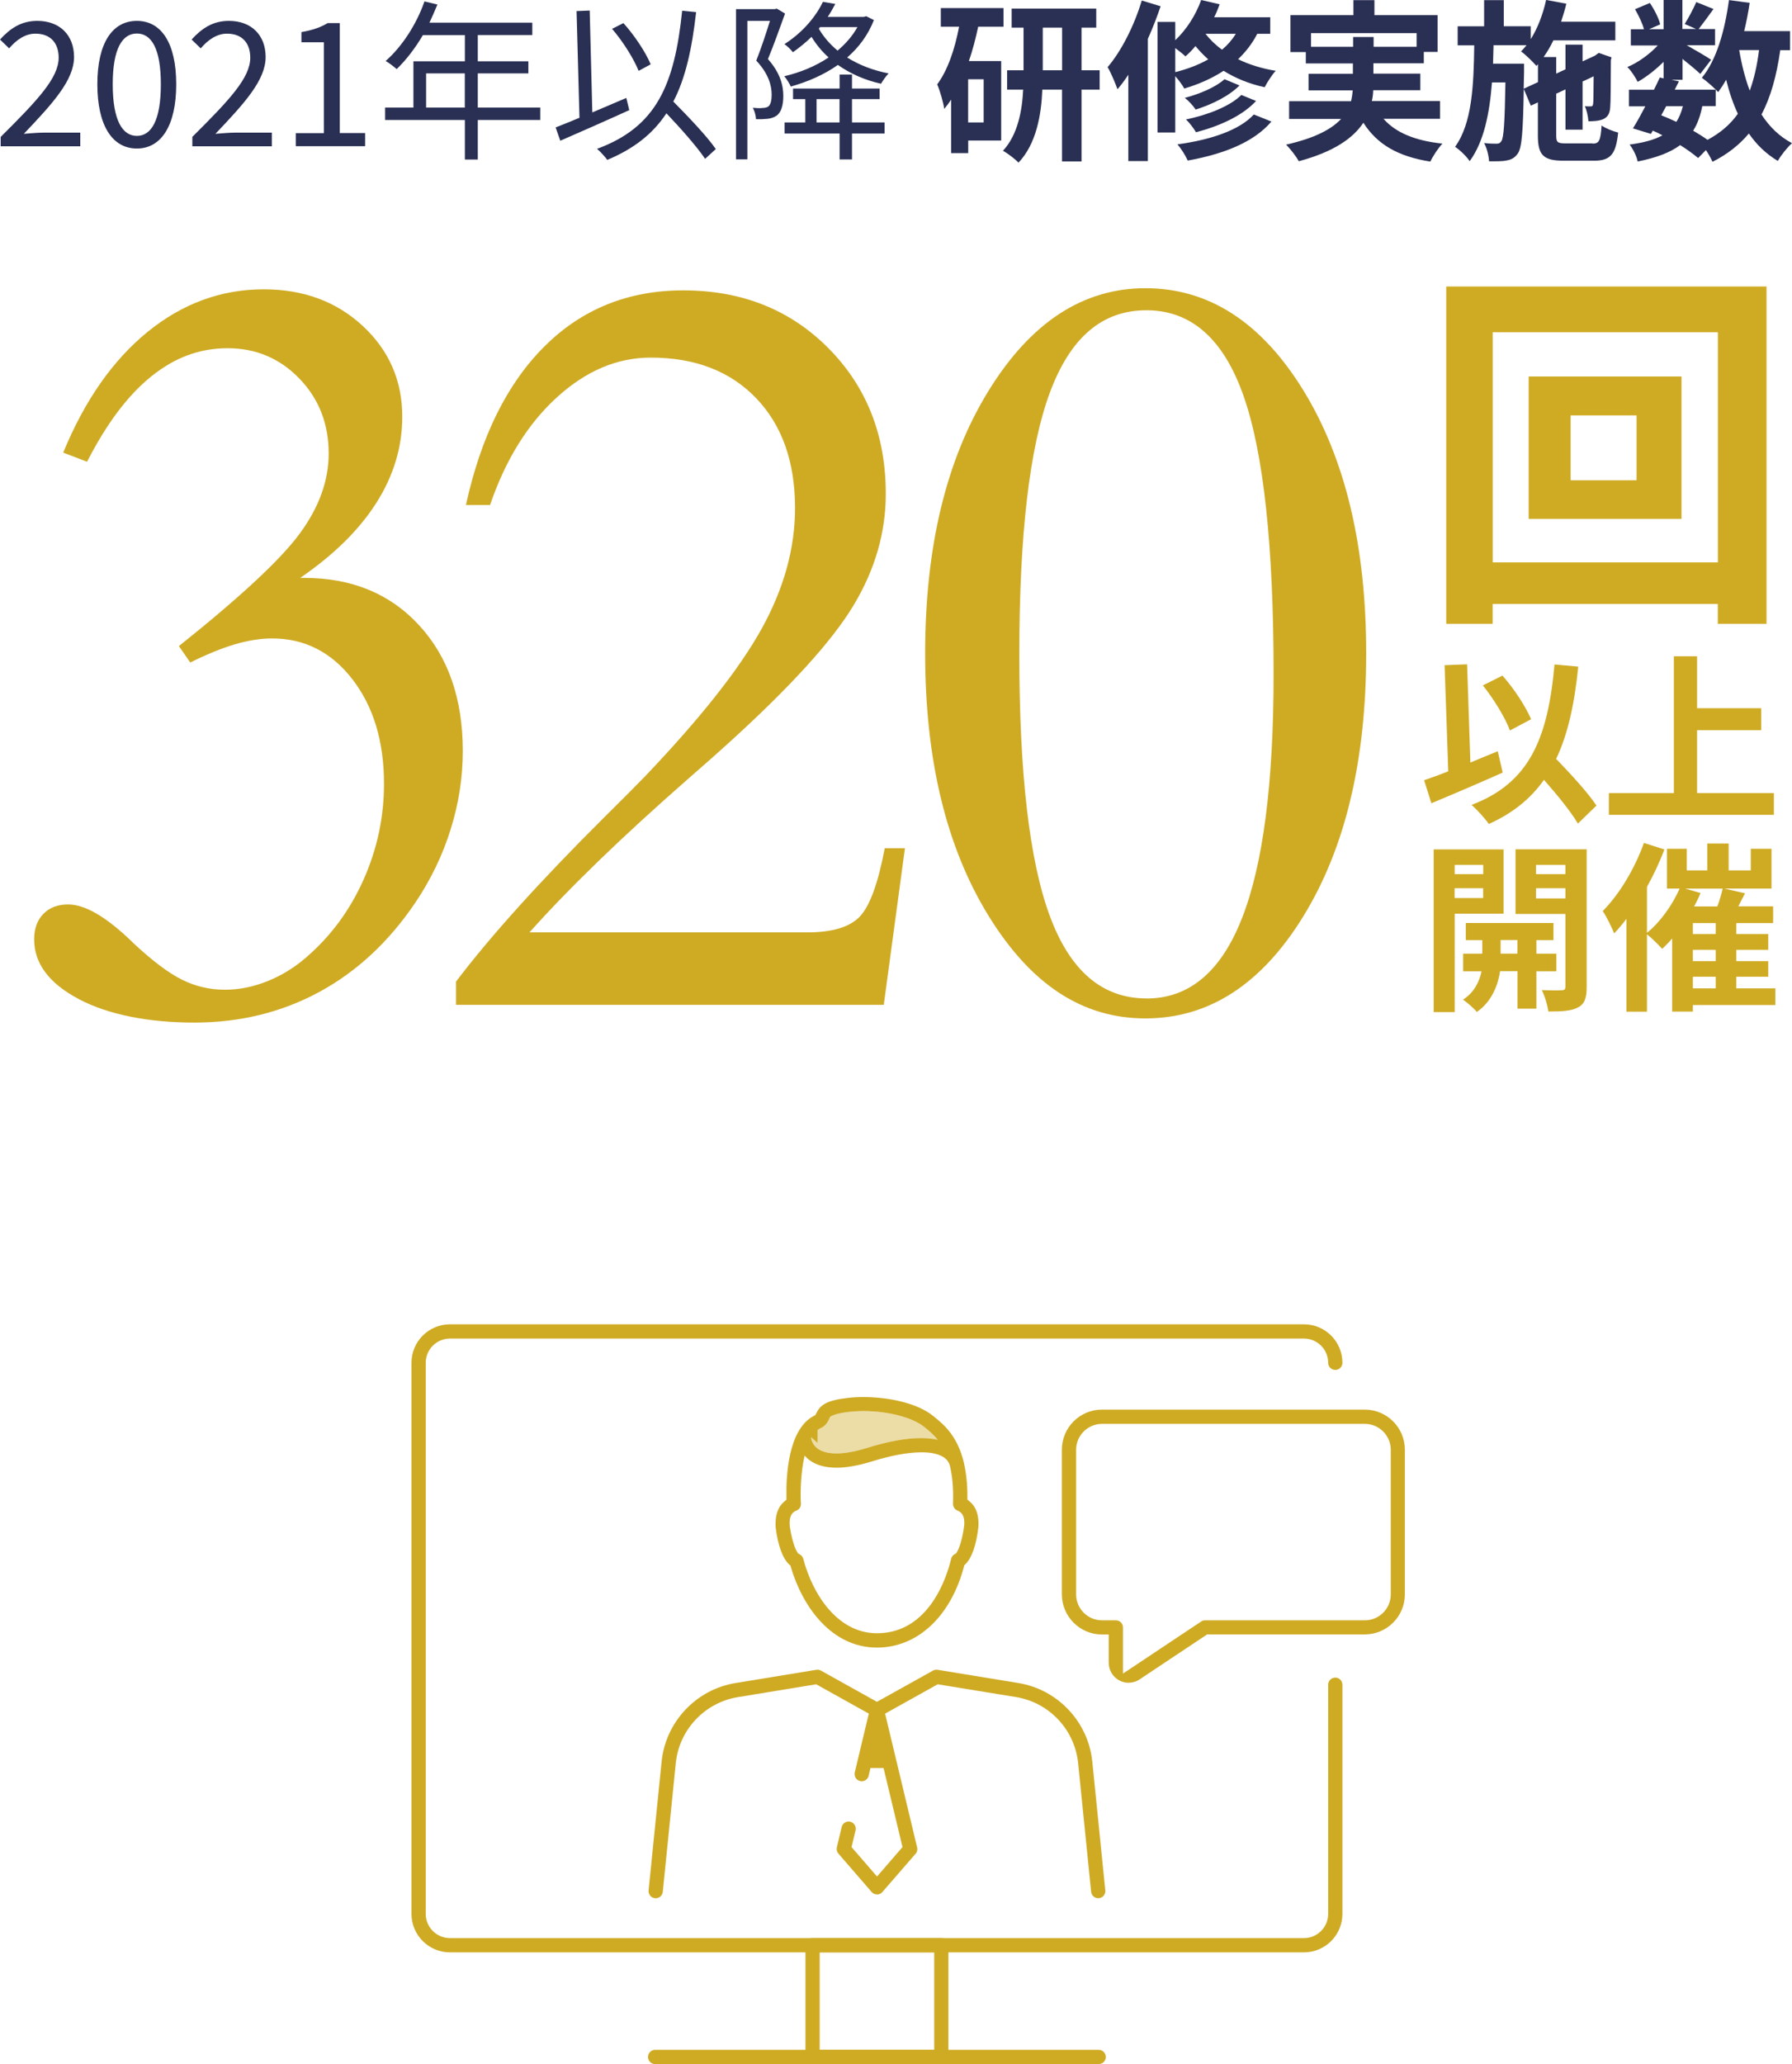 <?xml version="1.0" encoding="UTF-8"?><svg id="b" xmlns="http://www.w3.org/2000/svg" viewBox="0 0 241.31 277.81"><g id="c"><path d="M110.5,192.23c.74-.36.98-.87,1.16-1.26l.13-.29.28-.14c.42-.21,1.2-.39,2.26-.51.62-.07,1.27-.11,1.94-.11,3.34,0,6.64.87,8.22,2.16l.11.09c.51.42,1.11.91,1.67,1.61-.66-.15-1.4-.23-2.23-.23-2.01,0-4.43.44-7.2,1.3-1.63.51-3.04.77-4.2.77-1.31,0-2.06-.33-2.46-.6-.71-.49-.91-1.16-.96-1.51,0-.02.02-.04.03-.05l.85.76v-1.75c.13-.09.25-.18.39-.25Z" style="fill:#ecdda7;"/><path d="M118.09,254.97c-.28,0-.54-.12-.72-.33l-4.47-5.16c-.2-.23-.28-.55-.21-.85l.65-2.73c.1-.43.49-.74.93-.74.08,0,.15,0,.23.03.51.12.83.64.71,1.16l-.54,2.25,3.43,3.96,3.43-3.96-2.55-10.64h-1.76l-.25,1.05c-.1.43-.49.73-.94.73-.07,0-.15,0-.22-.03-.25-.06-.46-.21-.59-.43-.13-.22-.17-.48-.12-.72l2.06-8.63c.1-.43.49-.73.93-.73s.83.3.93.74l4.48,18.71c.07.3,0,.62-.21.85l-4.48,5.16c-.18.21-.45.33-.72.33Z" style="fill:#cfab24;"/><path d="M88.2,255.48c-.53-.05-.91-.52-.86-1.05l1.75-17.32c.54-5.36,4.64-9.72,9.96-10.59l10.88-1.78s.1-.01.15-.01c.17,0,.33.04.47.12l7.54,4.2,7.54-4.2c.14-.08.3-.12.47-.12.05,0,.11,0,.16.01l10.87,1.78c5.32.87,9.42,5.23,9.96,10.59l1.75,17.32c.05.53-.33,1-.86,1.05-.03,0-.06,0-.1,0-.49,0-.9-.37-.95-.86l-1.75-17.32c-.46-4.5-3.89-8.16-8.36-8.89l-10.55-1.72-7.71,4.3c-.14.08-.3.12-.47.12s-.32-.04-.47-.12l-7.71-4.3-10.55,1.73c-4.47.73-7.91,4.39-8.36,8.89l-1.75,17.32c-.05.49-.46.86-.95.86-.03,0-.07,0-.1,0Z" style="fill:#cfab24;"/><path d="M130.59,202.1l-.32-.27v-.42c0-1.74-.17-3.19-.45-4.41,0,0,0-.01,0-.02,0,0,0-.01,0-.02-.86-3.7-2.74-5.23-3.99-6.25l-.11-.09c-2.33-1.91-6.42-2.59-9.46-2.59-.74,0-1.46.04-2.13.12-2.85.33-3.67.96-4.19,2.03l-.13.27-.26.14c-3.45,1.83-3.7,8.18-3.65,10.83v.43s-.32.28-.32.28c-.85.72-1.23,1.87-1.13,3.46.3,2.4.94,4.16,1.81,4.96l.18.17.07.24c1.55,5.22,5.41,10.79,11.59,10.79,5.42,0,9.9-4.15,11.69-10.84l.06-.24.18-.17c.84-.83,1.44-2.56,1.72-4.97.1-1.55-.29-2.7-1.15-3.42ZM110.5,192.23c.74-.36.98-.87,1.16-1.26l.13-.29.28-.14c.42-.21,1.2-.39,2.26-.51.62-.07,1.27-.11,1.94-.11,3.34,0,6.64.87,8.22,2.16l.11.09c.51.42,1.11.91,1.67,1.61-.66-.15-1.4-.23-2.23-.23-2.01,0-4.43.44-7.2,1.3-1.63.51-3.04.77-4.2.77-1.31,0-2.06-.33-2.46-.6-.71-.49-.91-1.16-.96-1.51,0-.02.02-.04.03-.05l.85.76v-1.75c.13-.09.25-.18.39-.25ZM109.85,192.72l-.32.37c.1-.13.21-.25.32-.37ZM129.83,205.34c-.14,1.22-.54,2.87-.96,3.53l-.12.2-.2.11c-.24.13-.41.36-.47.62-.56,2.35-2.92,10.02-9.99,10.02-5.39,0-8.71-5.39-9.92-10.01-.07-.26-.24-.48-.48-.61l-.21-.11-.13-.2c-.42-.64-.84-2.28-1-3.5v-.07c-.05-.84.02-1.66.9-2.01.39-.15.63-.53.6-.95-.08-1.3-.05-4.09.5-6.45.19.21.39.42.65.61.92.68,2.14,1.02,3.64,1.02,1.37,0,2.98-.29,4.79-.85,2.55-.8,4.86-1.22,6.67-1.22,1.2,0,2.15.19,2.82.57.55.31.88.74,1.02,1.35.3,1.3.47,2.92.39,4.99-.01.4.23.78.6.93.88.35.96,1.16.91,2.02Z" style="fill:#cfab24;"/><path d="M151.99,226.49c-.44,0-.88-.11-1.27-.32-.87-.47-1.42-1.38-1.42-2.37v-3.81h-.91c-2.98,0-5.4-2.43-5.4-5.41v-19.46c0-2.98,2.42-5.4,5.4-5.4h35.38c2.98,0,5.41,2.42,5.41,5.4v19.46c0,2.98-2.42,5.4-5.41,5.4h-21.22l-9.09,6.05c-.44.3-.96.45-1.49.45ZM148.4,191.64c-1.92,0-3.49,1.56-3.49,3.49v19.46c0,1.92,1.56,3.49,3.49,3.49h1.86c.53,0,.96.43.96.96v6.21l10.53-7.01c.16-.11.34-.16.53-.16h21.51c1.92,0,3.49-1.56,3.49-3.49v-19.46c0-1.92-1.57-3.49-3.49-3.49h-35.38Z" style="fill:#cfab24;"/><path d="M60.59,262.77c-2.86,0-5.18-2.32-5.18-5.18v-74.17c0-2.86,2.32-5.18,5.18-5.18h115c2.86,0,5.18,2.32,5.18,5.18,0,.53-.43.96-.96.96s-.96-.43-.96-.96c0-1.8-1.46-3.26-3.26-3.26H60.59c-1.8,0-3.26,1.46-3.26,3.26v74.17c0,1.8,1.46,3.26,3.26,3.26h115c1.8,0,3.26-1.46,3.26-3.26v-30.84c0-.53.43-.96.96-.96s.96.43.96.96v30.84c0,2.86-2.32,5.18-5.18,5.18H60.59Z" style="fill:#cfab24;"/><path d="M109.42,277.81c-.53,0-.96-.43-.96-.96v-15.04c0-.53.43-.96.96-.96h17.33c.53,0,.96.43.96.96v15.04c0,.53-.43.96-.96.96h-17.33ZM110.38,275.9h15.42v-13.13h-15.42v13.13Z" style="fill:#cfab24;"/><path d="M88.22,277.81c-.53,0-.96-.43-.96-.96s.43-.96.96-.96h59.73c.53,0,.96.43.96.96s-.43.96-.96.96h-59.73Z" style="fill:#cfab24;"/><path d="M11.76,62.16l-3.25-1.24c2.88-7,6.66-12.42,11.35-16.24,4.69-3.82,9.91-5.74,15.66-5.74,5.35,0,9.8,1.65,13.34,4.94,3.54,3.29,5.31,7.36,5.31,12.2,0,4.06-1.15,7.9-3.45,11.54-2.3,3.64-5.73,7.03-10.29,10.16h.53c6.41,0,11.58,2.13,15.49,6.39,3.92,4.26,5.87,9.9,5.87,16.9,0,3.55-.54,7.06-1.63,10.54-1.08,3.48-2.67,6.76-4.74,9.85-3.58,5.3-7.91,9.32-12.97,12.06-5.07,2.74-10.67,4.11-16.82,4.11s-11.61-1.06-15.59-3.18-5.97-4.79-5.97-8.02c0-1.43.41-2.57,1.23-3.42.82-.85,1.93-1.28,3.35-1.28,2.26,0,5.11,1.66,8.56,4.98l.13.14c2.61,2.44,4.82,4.11,6.64,5.01,1.81.9,3.74,1.35,5.77,1.35,1.9,0,3.8-.38,5.71-1.14,1.9-.76,3.65-1.83,5.24-3.21,3.32-2.86,5.89-6.35,7.73-10.47,1.83-4.12,2.75-8.42,2.75-12.89,0-5.71-1.42-10.4-4.25-14.07-2.83-3.66-6.44-5.5-10.82-5.5-1.55,0-3.22.27-5.01.79-1.79.53-3.79,1.35-6.01,2.45l-1.53-2.21c8.32-6.64,13.76-11.7,16.32-15.21,2.56-3.5,3.85-7.07,3.85-10.71,0-4.01-1.32-7.37-3.95-10.09-2.63-2.72-5.85-4.08-9.66-4.08s-7.14,1.27-10.29,3.8c-3.14,2.53-6.02,6.36-8.63,11.47Z" style="fill:#cfab24;"/><path d="M61.41,135.22v-3.11c4.65-6.13,11.3-13.5,19.97-22.12,2.52-2.49,4.33-4.31,5.44-5.46,7.52-7.88,12.77-14.53,15.76-19.94,2.99-5.41,4.48-10.82,4.48-16.21,0-6.22-1.75-11.15-5.24-14.79-3.5-3.64-8.23-5.46-14.2-5.46-4.51,0-8.73,1.79-12.64,5.36-3.92,3.57-6.91,8.4-8.99,14.48h-3.25c2.03-9.26,5.57-16.39,10.62-21.39,5.04-5,11.26-7.5,18.65-7.5,7.87,0,14.39,2.59,19.54,7.78,5.15,5.18,7.73,11.72,7.73,19.6,0,5.21-1.45,10.22-4.35,15.03-2.9,4.82-8.55,11.02-16.95,18.63-1.06.97-2.83,2.54-5.31,4.7-8.94,7.83-16.06,14.72-21.37,20.67h37.36c3.41,0,5.78-.71,7.13-2.14,1.35-1.43,2.46-4.49,3.35-9.19h2.72l-2.85,21.08h-57.6Z" style="fill:#cfab24;"/><path d="M154.24,38.79c8.54,0,15.63,4.59,21.27,13.75,5.64,9.17,8.46,20.97,8.46,35.39s-2.82,26.22-8.46,35.39c-5.64,9.17-12.73,13.75-21.27,13.75s-15.45-4.61-21.13-13.82c-5.68-9.22-8.53-20.99-8.53-35.32s2.84-26.1,8.53-35.32c5.68-9.22,12.73-13.82,21.13-13.82ZM154.38,134.39c5.75,0,10.04-3.6,12.87-10.82,2.83-7.21,4.25-18.14,4.25-32.8,0-17.33-1.35-29.83-4.05-37.5-2.7-7.67-7.06-11.51-13.07-11.51s-10.26,3.7-13.01,11.09c-2.74,7.4-4.11,19.14-4.11,35.22s1.37,27.82,4.11,35.22c2.74,7.4,7.08,11.09,13.01,11.09Z" style="fill:#cfab24;"/><path d="M237.88,38.56v45.4h-6.56v-2.67h-30.32v2.67h-6.25v-45.4h43.13ZM231.33,75.69v-30.97h-30.32v30.97h30.32ZM226.43,50.67v19.17h-20.58v-19.17h20.58ZM220.38,55.91h-8.88v8.73h8.88v-8.73Z" style="fill:#cfab24;"/><path d="M202.36,103.98c-3.23,1.44-6.84,2.98-9.61,4.13l-.98-3.1c.93-.32,2.03-.71,3.25-1.2l-.49-14.28,3.03-.12.44,13.22c1.22-.51,2.47-1.03,3.69-1.52l.66,2.86ZM212.48,110.85c-.93-1.59-2.76-3.84-4.57-5.89-1.79,2.54-4.21,4.5-7.43,5.94-.42-.64-1.61-1.96-2.32-2.57,7.75-2.93,10.27-8.85,11.17-18.9l3.2.29c-.51,5.01-1.39,9.09-2.98,12.42,2.03,2.1,4.3,4.57,5.43,6.28l-2.49,2.42ZM203.32,98.31c-.61-1.69-2.18-4.25-3.64-6.06l2.64-1.32c1.59,1.78,3.13,4.18,3.86,5.87l-2.86,1.52Z" style="fill:#cfab24;"/><path d="M238.87,106.74v2.93h-22.22v-2.93h8.75v-18.41h3.13v6.99h8.63v2.96h-8.63v8.46h10.34Z" style="fill:#cfab24;"/><path d="M195.89,122.97v13.25h-2.83v-21.9h9.41v8.65h-6.58ZM195.89,116.4v1.25h3.84v-1.25h-3.84ZM199.72,120.87v-1.32h-3.84v1.32h3.84ZM206.89,130.72v5.04h-2.54v-5.04h-2.35c-.24,1.69-1.05,4.06-3.13,5.48-.42-.51-1.3-1.27-1.86-1.66,1.56-.98,2.25-2.57,2.49-3.81h-2.47v-2.37h2.57v-1.83h-2.22v-2.3h11.81v2.3h-2.3v1.83h2.69v2.37h-2.69ZM204.34,128.35v-1.83h-2.27v1.83h2.27ZM213.66,132.82c0,1.49-.27,2.3-1.15,2.76-.88.49-2.15.56-4.01.56-.1-.81-.49-2.13-.88-2.88,1.1.05,2.3.05,2.67.02.39,0,.51-.15.51-.49v-9.78h-6.72v-8.7h9.58v18.5ZM206.84,116.4v1.25h3.96v-1.25h-3.96ZM210.8,120.92v-1.37h-3.96v1.37h3.96Z" style="fill:#cfab24;"/><path d="M239.06,135.27h-11.1v.88h-2.79v-9.83c-.44.51-.9.98-1.34,1.39-.46-.51-1.42-1.47-2.05-1.96v10.41h-2.76v-12.49c-.54.71-1.1,1.37-1.66,1.96-.27-.71-1.05-2.32-1.54-3.01,2.2-2.2,4.3-5.67,5.55-9.17l2.76.88c-.64,1.69-1.44,3.4-2.35,5.04v6.18c1.78-1.44,3.4-3.69,4.4-5.96h-1.71v-5.35h2.67v2.91h2.76v-3.62h2.88v3.62h2.98v-2.91h2.79v5.35h-6.36l2.79.64-.9,1.76h4.69v2.25h-4.96v1.47h4.3v2.13h-4.3v1.52h4.3v2.1h-4.3v1.56h5.26v2.25ZM228.99,120.19c-.24.61-.54,1.22-.86,1.81h3.13c.29-.81.56-1.69.71-2.4h-5.04l2.05.59ZM231.04,124.24h-3.08v1.47h3.08v-1.47ZM231.04,127.84h-3.08v1.52h3.08v-1.52ZM227.96,133.02h3.08v-1.56h-3.08v1.56Z" style="fill:#cfab24;"/><path d="M.09,18.43c5-4.97,7.81-7.95,7.81-10.67,0-1.88-1.02-3.23-3.14-3.23-1.39,0-2.6.88-3.53,1.98l-1.23-1.19c1.39-1.51,2.86-2.51,5.02-2.51,3.04,0,4.95,1.93,4.95,4.86,0,3.11-2.83,6.21-6.76,10.34.88-.07,1.91-.16,2.79-.16h4.81v1.84H.09v-1.25Z" style="fill:#2a3054;"/><path d="M13.11,11.34c0-5.55,2.02-8.53,5.32-8.53s5.3,3,5.3,8.53-2,8.65-5.3,8.65-5.32-3.09-5.32-8.65ZM21.66,11.34c0-4.86-1.3-6.83-3.23-6.83s-3.25,1.98-3.25,6.83,1.3,6.95,3.25,6.95,3.23-2.09,3.23-6.95Z" style="fill:#2a3054;"/><path d="M25.89,18.43c5-4.97,7.81-7.95,7.81-10.67,0-1.88-1.02-3.23-3.14-3.23-1.39,0-2.6.88-3.53,1.98l-1.23-1.19c1.39-1.51,2.86-2.51,5.02-2.51,3.04,0,4.95,1.93,4.95,4.86,0,3.11-2.83,6.21-6.76,10.34.88-.07,1.91-.16,2.79-.16h4.81v1.84h-10.71v-1.25Z" style="fill:#2a3054;"/><path d="M39.82,17.92h3.79V5.69h-3.02v-1.37c1.51-.26,2.6-.65,3.53-1.21h1.63v14.8h3.42v1.77h-9.34v-1.77Z" style="fill:#2a3054;"/><path d="M72.75,16.15h-8.41v5.32h-1.74v-5.32h-10.74v-1.67h3.81v-6.23h6.93v-3.53h-5.65c-1.05,1.79-2.28,3.37-3.53,4.58-.33-.28-1.05-.86-1.49-1.09,2.18-1.91,4.14-4.9,5.23-8.02l1.74.42c-.33.81-.7,1.65-1.07,2.44h13.85v1.67h-7.34v3.53h6.81v1.63h-6.81v4.6h8.41v1.67ZM62.59,14.48v-4.6h-5.21v4.6h5.21Z" style="fill:#2a3054;"/><path d="M84.72,14.83c-3.21,1.46-6.72,3-9.27,4.11l-.63-1.79c.91-.35,2-.79,3.21-1.3l-.39-14.36,1.77-.07.35,13.71c1.49-.63,3.04-1.3,4.58-1.95l.4,1.65ZM94.95,21.38c-1.07-1.6-3.23-4.04-5.21-6.13-1.81,2.74-4.35,4.76-7.97,6.27-.23-.35-.95-1.14-1.37-1.49,7.97-2.93,10.43-8.55,11.46-18.59l1.88.19c-.56,4.97-1.44,8.92-3.07,12.04,2.07,2.09,4.53,4.67,5.72,6.39l-1.44,1.32ZM86,9.55c-.63-1.6-2.11-3.97-3.58-5.67l1.53-.77c1.53,1.7,3.02,3.97,3.67,5.55l-1.63.88Z" style="fill:#2a3054;"/><path d="M105.71,1.84c-.7,1.91-1.53,4.28-2.3,6.11,1.67,1.88,2.07,3.56,2.07,4.97,0,1.23-.28,2.21-.91,2.65-.33.23-.74.37-1.21.42-.46.05-1.02.07-1.56.05-.02-.44-.16-1.09-.44-1.53.54.05,1,.07,1.35.02.3,0,.56-.07.74-.19.35-.26.46-.91.46-1.58,0-1.25-.4-2.81-2.07-4.6.67-1.7,1.35-3.77,1.84-5.35h-3.04v18.64h-1.53V1.23h5.21l.28-.07,1.12.67ZM117.68,2.7c-.79,2.02-2.04,3.69-3.6,5.04,1.6,1,3.49,1.74,5.58,2.14-.33.33-.79.98-1.02,1.39-2.21-.49-4.16-1.37-5.81-2.53-1.91,1.35-4.11,2.28-6.34,2.91-.19-.42-.56-1.02-.88-1.39,2.09-.49,4.18-1.32,5.97-2.53-.91-.81-1.67-1.74-2.3-2.77-.74.72-1.58,1.42-2.51,2.07-.26-.35-.79-.86-1.14-1.09,2.56-1.63,4.3-3.83,5.18-5.69l1.67.28c-.3.58-.63,1.16-1.02,1.74h4.88l.3-.09,1.05.53ZM114.73,16.48h4.39v1.49h-4.39v3.49h-1.67v-3.49h-7.41v-1.49h2.79v-3.14h-1.65v-1.42h6.27v-1.88h1.67v1.88h3.72v1.42h-3.72v3.14ZM113.05,16.48v-3.14h-3.09v3.14h3.09ZM110.26,3.86c.63,1.09,1.49,2.09,2.53,2.95,1.07-.91,2-1.95,2.67-3.16h-5.04l-.16.21Z" style="fill:#2a3054;"/><path d="M131.72,3.6c-.33,1.56-.74,3.14-1.25,4.62h4.35v10.69h-4.44v1.7h-2.3v-7.2c-.3.44-.6.86-.93,1.25-.09-.74-.58-2.51-.95-3.3,1.42-1.91,2.37-4.72,2.95-7.76h-2.46V1.09h8.44v2.51h-3.39ZM132.46,10.67h-2.09v5.81h2.09v-5.81ZM148.08,12.06h-2.44v9.67h-2.63v-9.67h-2.65c-.14,3.42-.81,7.3-3.21,9.83-.46-.49-1.46-1.25-2.09-1.6,2-2.16,2.58-5.39,2.72-8.23h-2.16v-2.6h2.21V3.72h-1.6V1.16h11.39v2.56h-1.98v5.74h2.44v2.6ZM143.02,9.46V3.72h-2.6v5.74h2.6Z" style="fill:#2a3054;"/><path d="M156.29.84c-.49,1.44-1.07,2.95-1.72,4.39v16.45h-2.63v-11.62c-.46.7-.95,1.37-1.46,1.95-.23-.65-.88-2.25-1.33-2.97,1.86-2.18,3.58-5.58,4.6-8.97l2.53.77ZM169.3,4.55c-.67,1.32-1.56,2.44-2.58,3.42,1.44.7,3.14,1.25,5.07,1.56-.49.51-1.16,1.56-1.49,2.21-2.14-.46-4-1.25-5.53-2.21-1.56,1.02-3.35,1.81-5.3,2.39-.21-.42-.74-1.14-1.21-1.67v7.58h-2.39V2.95h2.39v2.46c1.51-1.42,2.77-3.39,3.49-5.41l2.49.58c-.21.58-.46,1.19-.74,1.74h7.55v2.23h-1.74ZM158.26,9.71c1.65-.42,3.14-.98,4.44-1.72-.65-.58-1.23-1.19-1.72-1.79-.42.51-.88.98-1.35,1.39-.3-.3-.86-.74-1.37-1.12v3.23ZM171.21,16.36c-2.42,2.84-6.53,4.39-11.27,5.25-.3-.67-.86-1.58-1.39-2.18,4.28-.58,8.3-1.84,10.29-4.02l2.37.95ZM166.91,11.5c-1.44,1.46-3.74,2.56-5.9,3.25-.33-.51-.93-1.16-1.46-1.58,1.97-.51,4.21-1.46,5.34-2.51l2.02.84ZM169.14,13.59c-1.84,2-4.93,3.39-8.09,4.21-.3-.51-.86-1.28-1.35-1.72,2.91-.6,5.93-1.77,7.46-3.3l1.98.81ZM162.33,4.55c.58.74,1.33,1.49,2.23,2.14.74-.63,1.35-1.32,1.86-2.14h-4.09Z" style="fill:#2a3054;"/><path d="M186.32,16.01c1.65,1.86,4.25,2.93,7.92,3.32-.56.58-1.28,1.67-1.63,2.42-4.42-.7-7.18-2.35-9.02-5.23-1.37,2.07-3.95,3.9-8.69,5.18-.33-.6-1.12-1.65-1.72-2.23,3.9-.88,6.14-2.09,7.41-3.46h-7v-2.39h8.34c.12-.49.19-.98.23-1.46h-5.95v-2.23h5.97v-1.39h-6.34v-1.53h-2.07V2.04h8.48V.02h2.83v2.02h8.51v4.95h-1.86v1.53h-6.79v1.39h6.32v2.23h-6.34c-.02.49-.07.98-.19,1.46h9.18v2.39h-7.62ZM182.21,6.3v-1.32h2.76v1.32h5.79v-1.84h-14.22v1.84h5.67Z" style="fill:#2a3054;"/><path d="M214.44,19.33c.91,0,1.09-.4,1.23-2.44.56.4,1.56.79,2.23.95-.3,2.9-1,3.79-3.25,3.79h-4.07c-2.74,0-3.49-.74-3.49-3.39v-4.46l-.95.44-.95-2.25c-.09,5.69-.26,7.92-.79,8.67-.42.6-.86.84-1.49.95-.58.14-1.46.12-2.39.12-.05-.77-.3-1.79-.67-2.46.72.09,1.37.09,1.67.09s.49-.07.67-.37c.3-.46.44-2.42.53-7.88h-1.81c-.33,4.18-1.07,7.95-3,10.6-.44-.65-1.3-1.49-1.97-1.93,2.3-3.18,2.51-8.3,2.58-13.66h-2.23v-2.56h3.56V.02h2.65v3.51h3.63v1.74c.95-1.51,1.65-3.37,2.07-5.28l2.72.51c-.19.81-.44,1.63-.7,2.42h7.3v2.51h-8.34c-.39.81-.84,1.58-1.32,2.25h1.7v2.23l1.25-.58v-3.32h2.3v2.25l1.67-.77.09-.07.42-.3,1.72.6-.09.37c-.02,3.3-.02,5.67-.09,6.37-.05.84-.37,1.35-1,1.6-.56.23-1.3.26-1.93.26-.05-.63-.23-1.51-.49-2.02.28.02.6.02.79.02s.3-.05.33-.35c.05-.21.05-1.49.07-3.7l-1.49.7v6.48h-2.3v-5.42l-1.25.58v5.6c0,.95.16,1.09,1.32,1.09h3.58ZM207.1,11.06v-2.42l-.21.23c-.44-.51-1.46-1.53-2.07-1.95.26-.26.51-.53.74-.84h-4.44c-.02.84-.05,1.67-.07,2.49h4.18v1.05l-.05,2.32,1.91-.88Z" style="fill:#2a3054;"/><path d="M239.73,6.74c-.49,3.44-1.28,6.32-2.53,8.67,1.07,1.65,2.42,2.97,4.11,3.86-.63.56-1.49,1.63-1.91,2.39-1.58-.95-2.86-2.18-3.9-3.69-1.28,1.53-2.88,2.79-4.9,3.81-.16-.4-.51-1.02-.88-1.58l-1.05,1.07c-.63-.53-1.46-1.14-2.42-1.74-1.37,1.02-3.23,1.7-5.72,2.21-.16-.79-.65-1.72-1.09-2.28,1.88-.26,3.32-.63,4.42-1.25-.42-.23-.86-.44-1.3-.63l-.25.44-2.42-.74c.51-.81,1.09-1.86,1.67-2.97h-2.21v-2.23h3.37c.28-.58.56-1.14.79-1.65l.51.12v-2.23c-1.07,1.07-2.32,2.04-3.49,2.7-.3-.6-.88-1.51-1.39-2,1.42-.58,2.97-1.7,4.09-2.9h-3.62v-2.18h1.77c-.21-.79-.72-1.86-1.21-2.7l2-.84c.6.88,1.21,2.07,1.39,2.88l-1.49.65h1.95V0h2.53v3.9h1.84l-1.53-.67c.53-.84,1.18-2.07,1.56-2.95l2.32.93c-.72,1-1.44,1.98-2,2.7h2.21v2.18h-3.81c1.12.63,2.77,1.6,3.28,1.95l-1.46,1.91c-.51-.49-1.49-1.3-2.39-2.02v2.81h-1.49l1,.21-.56,1.12h5.53c-.53-.53-1.37-1.25-1.88-1.6,1.97-2.37,3.09-6.32,3.65-10.46l2.79.37c-.19,1.3-.44,2.58-.74,3.81h6.18v2.56h-1.3ZM223.7,15.52c.7.28,1.37.56,2.04.88.37-.58.67-1.28.88-2.11h-2.25l-.67,1.23ZM229.23,14.29c-.26,1.3-.65,2.39-1.23,3.3.72.42,1.39.84,1.93,1.23,1.72-.91,3.07-2.07,4.09-3.51-.65-1.37-1.16-2.9-1.58-4.58-.33.6-.7,1.16-1.07,1.67-.09-.09-.19-.21-.33-.35v2.23h-1.81ZM234.2,6.74c.33,1.95.79,3.79,1.42,5.46.58-1.58,1-3.42,1.25-5.46h-2.67Z" style="fill:#2a3054;"/></g></svg>